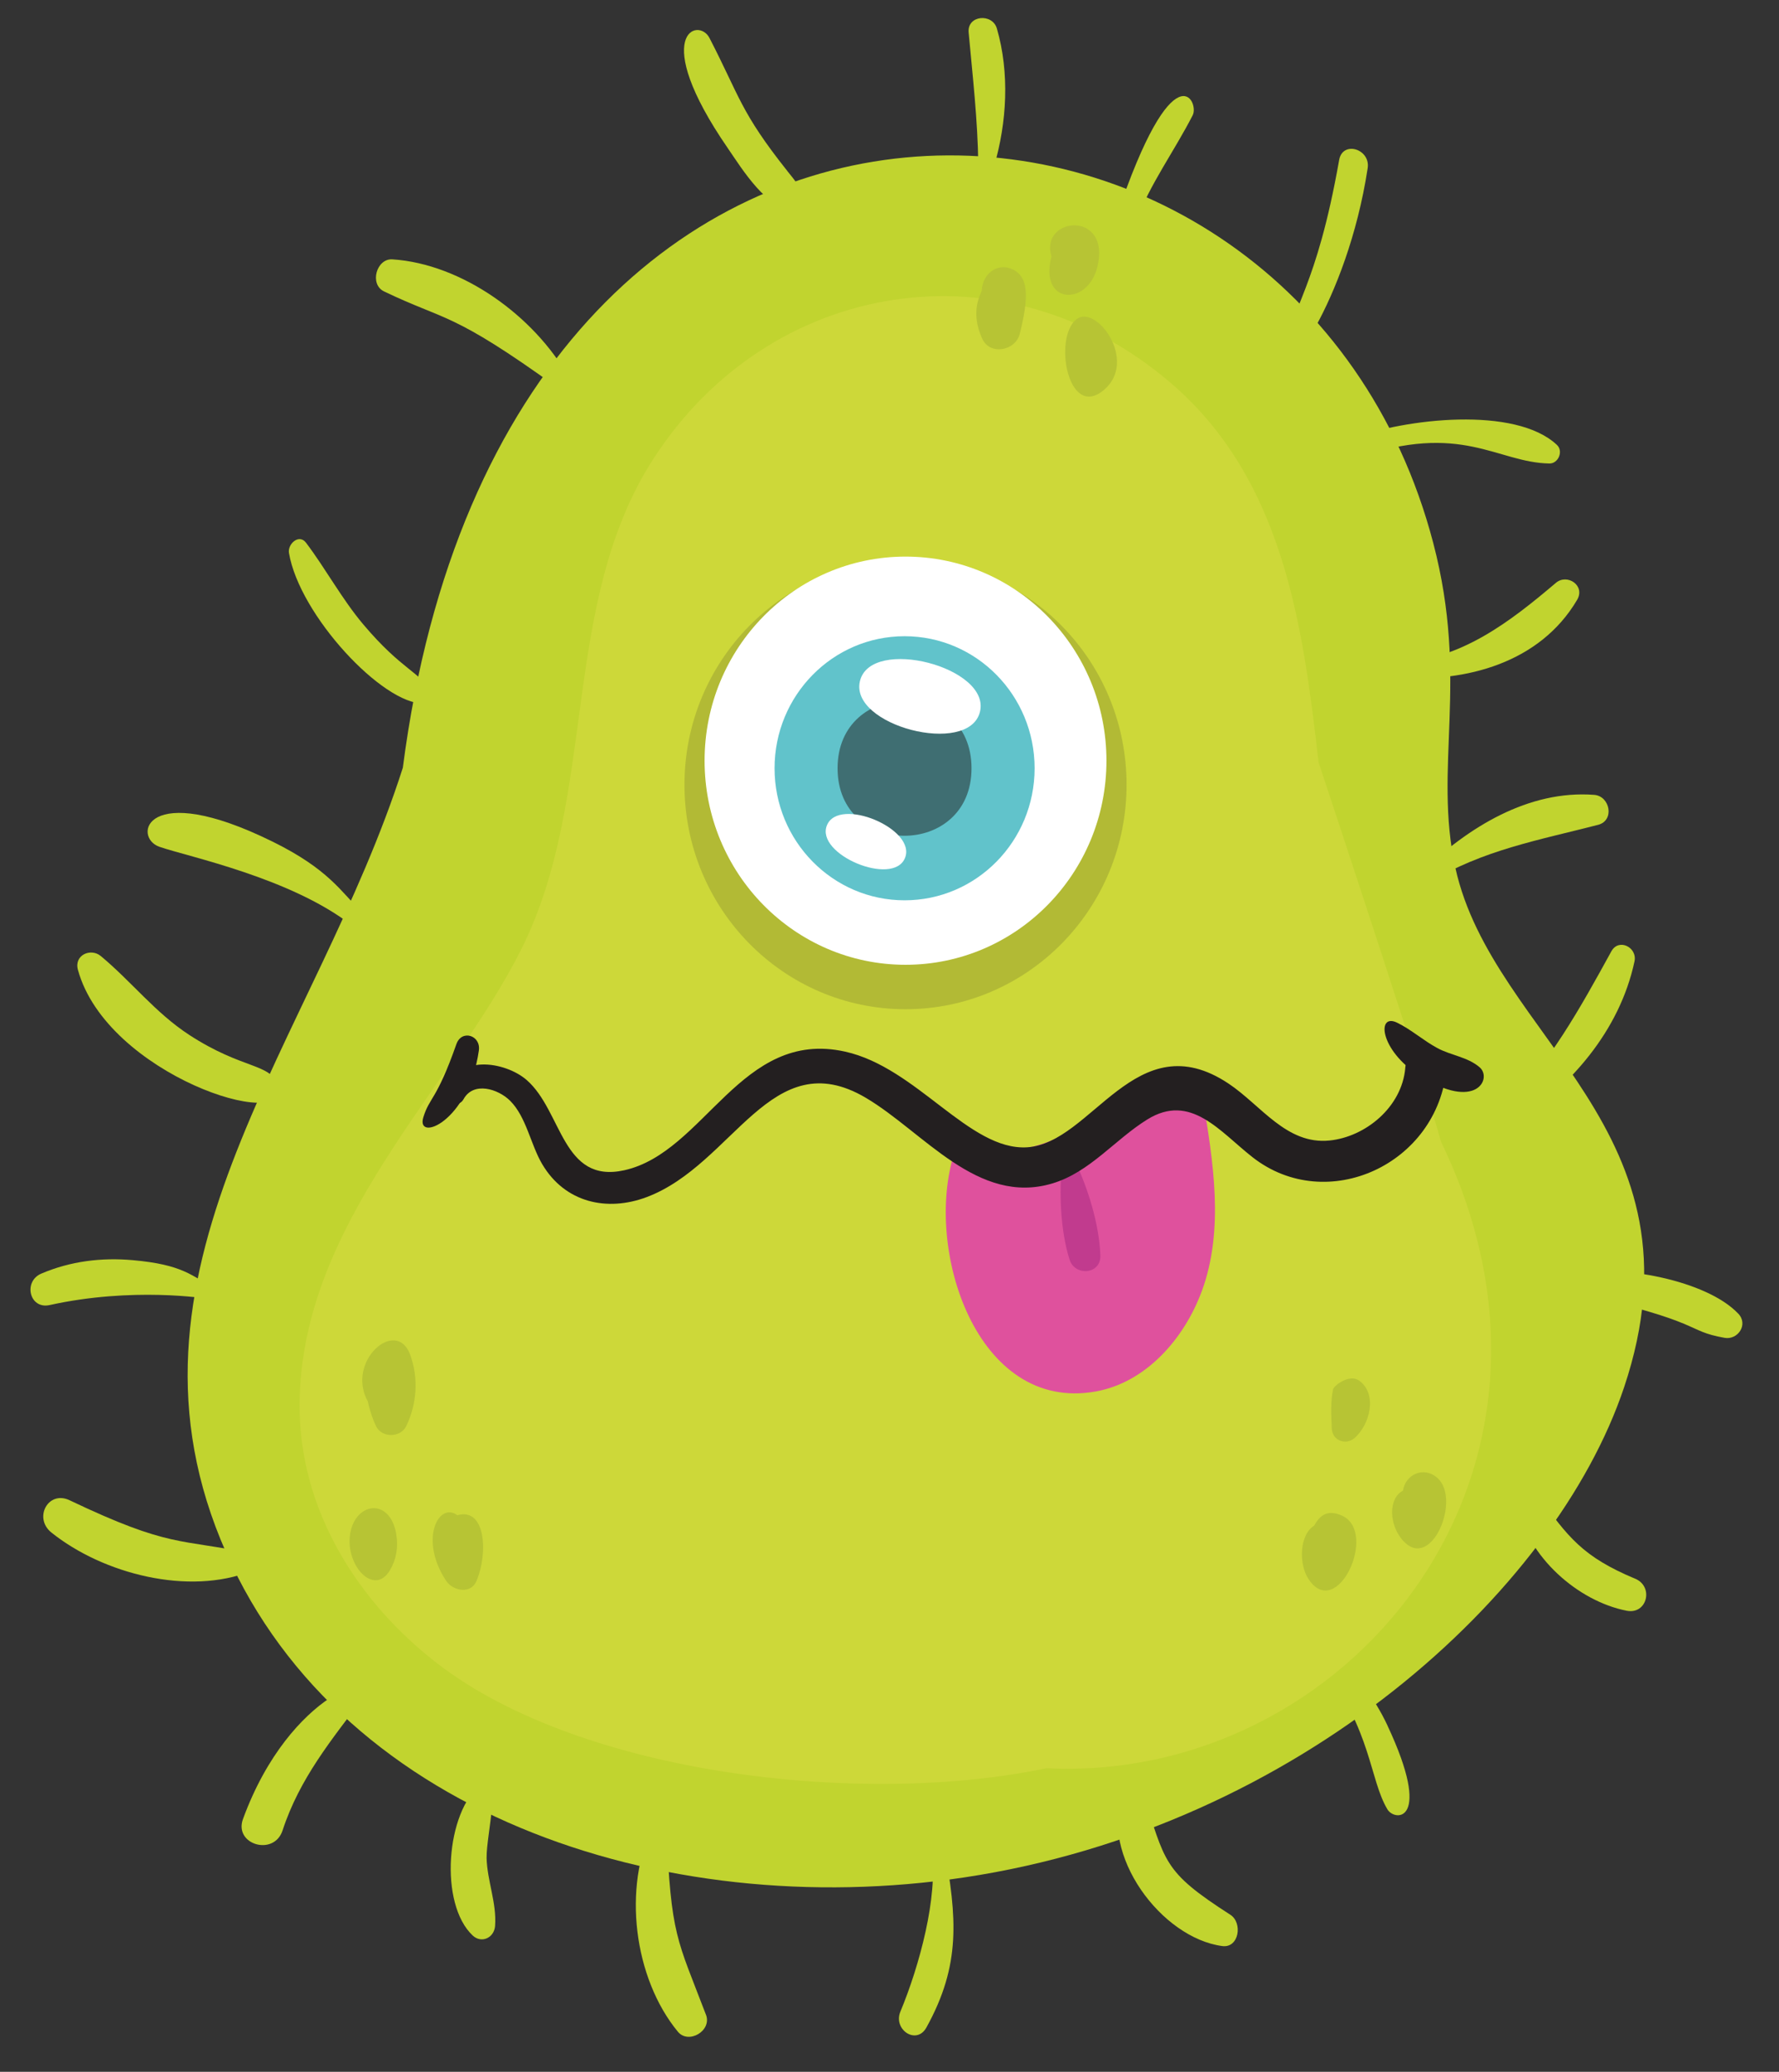 <?xml version="1.0" encoding="UTF-8"?>
<svg id="_圖層_1" data-name="圖層 1" xmlns="http://www.w3.org/2000/svg" viewBox="0 0 421 490">
  <rect x="0" y="0" width="421" height="490" fill="#333333" stroke="none"/>
  <g>
    <path d="m384.34,328.11c-16.31,48.66-77.15,104.04-156.12,115.91-71.81,10.78-149.67-15.43-176.01-79.88-26.84-65.61,22.52-118.28,43.12-182.56C119.87-8.19,306.63,4.19,339.18,128.43c8.57,32.75-.04,52.89,5.23,76.81,8.94,40.53,60.35,62.02,39.93,122.87Z" fill="#c1d42f"/>
    <path d="m235.91,6.74c-1.06-3.65-7.05-3.19-6.68.94.95,10.39,2.14,20.66,2.28,31.12.03,2.25,3.11,2.67,3.74.53,3.03-10.36,3.71-22.05.66-32.59Z" fill="#c1d42f"/>
    <path d="m264.21,51.28c-1.01,3,3.44,4.17,4.52,1.3,3.4-9.04,9.17-16.83,13.53-25.34,1.62-3.16-4.55-16.14-18.05,24.04Z" fill="#c1d42f"/>
    <path d="m316.91,37.84c-5.4,30.56-11.29,34.55-13.07,45.91-1.45,9.28,14.95-12.13,19.82-43.97.7-4.56-5.93-6.59-6.75-1.94Z" fill="#c1d42f"/>
    <path d="m368.43,105.21c-9.83-9.22-35.86-6.25-48.69-1.43-2.72,1.02-1.59,5.55,1.21,4.57,24.94-8.69,33.3,1.07,45.73,1.27,2.08.03,3.37-2.9,1.75-4.41Z" fill="#c1d42f"/>
    <path d="m368.2,137.85c-10.87,9.23-22.62,18.28-37.24,18.81-2.24.08-2.22,3.46,0,3.61,15.86,1.1,33.43-3.43,42.26-18.39,2.02-3.42-2.36-6.29-5.02-4.03Z" fill="#c1d42f"/>
    <path d="m377.27,187.99c-15.55-1.18-29.86,7.68-40.78,18.21-1.28,1.23.37,3.42,1.85,2.5,12.32-7.63,26.2-10.09,39.85-13.62,3.97-1.03,2.83-6.8-.92-7.09Z" fill="#c1d42f"/>
    <path d="m381.33,224.99c-7.38,13.42-14.69,26.7-25.63,37.45-1.7,1.67.51,4.71,2.51,3.39,13.34-8.78,25.05-21.91,28.59-38.44.72-3.36-3.73-5.57-5.47-2.4Z" fill="#c1d42f"/>
    <path d="m411.35,310.68c-7.49-7.88-27.64-11.64-39.5-9.59-2.19.38-2.09,4.04,0,4.5,32.29,7.22,26.53,9.09,36.29,10.82,3.09.55,5.69-3.13,3.21-5.74Z" fill="#c1d42f"/>
    <path d="m386.96,373.38c-12.44-5.2-15.89-9.84-22.94-19.61-1.82-2.52-5.62-1.11-4.97,2.18,2.43,12.28,14.39,22.75,25.9,25,4.84.95,6.48-5.7,2.01-7.58Z" fill="#c1d42f"/>
    <path d="m328.35,408.1c-3.15-6.72-7.4-11.91-12.34-17.22-2-2.15-4.77.98-3.08,3.2,11.73,15.39,11.13,26.65,15.39,33.83,1.76,2.97,10.84,3.25.02-19.81Z" fill="#c1d42f"/>
    <path d="m291.18,452.87c-16.2-10.41-15.26-12.32-20.85-29.12-.81-2.45-3.79-2.31-4.65,0-5.58,14.96,9.21,34.62,23.58,36.51,3.97.52,4.85-5.5,1.92-7.39Z" fill="#c1d42f"/>
    <path d="m223.5,437.04c-.37-2.08-3.31-1.17-3.02.87,1.55,10.66-2.91,27.07-7.4,37.85-1.78,4.27,3.81,8.01,6.16,3.75,8.24-14.89,7.16-25.98,4.25-42.47Z" fill="#c1d42f"/>
    <path d="m167.06,476.49c-6.86-18.02-8.28-18.49-9.35-44.12-.07-1.62-2.31-2.49-3.1-.88-7.35,14.92-4.62,36.36,5.81,49.03,2.5,3.04,8.11-.19,6.65-4.03Z" fill="#c1d42f"/>
    <path d="m115.16,439.35c-.12-5.08,3.96-21.59-1.2-17.53-8.49,6.66-10.08,28.5-2.08,35.96,2.08,1.93,5.07.53,5.28-2.28.41-5.44-1.88-10.67-2.01-16.15Z" fill="#c1d42f"/>
    <path d="m57.5,430.22c-2.21,6.04,7.34,8.88,9.37,2.69,4.06-12.37,11.6-21.44,19.2-31.55,5.35-7.11-17.33-1.82-28.57,28.86Z" fill="#c1d42f"/>
    <path d="m59.46,367.41c-17.05-3.57-19.15-1.23-43-12.59-5.05-2.41-8.6,4.19-4.29,7.64,12.28,9.82,32.51,14.97,47.29,9.11,1.73-.69,2.2-3.7,0-4.16Z" fill="#c1d42f"/>
    <path d="m50.92,304.84c-5.53-3.15-7.7-5.75-19.48-6.8-7.41-.67-14.78.24-21.67,3.18-4.33,1.85-2.81,8.49,1.97,7.44,19.5-4.31,36.9-1.64,38.18-1.36,1.37.29,2.34-1.69,1-2.46Z" fill="#c1d42f"/>
    <path d="m65.78,256.83c-1.63-5.45-8.18-3.71-21.05-12.1-7.96-5.19-13.65-12.62-20.89-18.63-2.36-1.95-6.36-.24-5.4,3.27,6.84,24.92,50.71,38.74,47.34,27.46Z" fill="#c1d42f"/>
    <path d="m85.68,215.82c-5-4.97-7.94-10.25-21.18-16.77-30.24-14.88-33.18-1-26.78,1.22,6.9,2.39,31.02,7.29,45.65,18.66,1.75,1.36,3.84-1.58,2.31-3.11Z" fill="#c1d42f"/>
    <path d="m101.86,163.62c-2.42-4.76-6.64-4.99-15.88-15.93-5.09-6.04-8.81-13.03-13.56-19.33-1.65-2.19-4.4.29-4.03,2.44,2.47,14.66,22.19,35.85,31.95,35.59,1.37-.04,2.16-1.53,1.53-2.77Z" fill="#c1d42f"/>
    <path d="m134.6,89.27c-8.23-14.59-25.31-26.87-41.75-27.93-3.75-.24-5.49,5.89-1.97,7.58,14.74,7.09,15.85,4.56,41.26,22.91,1.53,1.1,3.33-1.02,2.46-2.57Z" fill="#c1d42f"/>
    <path d="m186.33,40.45c-11.1-13.95-11.28-17.62-18.44-31.48-2.6-5.03-14.31-1.04,4.31,26.03,3.44,5,9.43,14.87,16.07,14.78.98-.01,1.97-.9,1.9-1.98-.2-3.09-2.01-5.05-3.85-7.35Z" fill="#c1d42f"/>
  </g>
  <path d="m247.68,418.19c-43.34,9.13-109.69,1.67-144.02-24.64-18.88-14.48-32.94-36.43-32.76-61.5.3-42.95,36.05-74.68,52.52-107.65,18.17-36.42,9-81.42,31.16-115.81,27.42-42.55,82.9-51.76,122.33-18.15,26.99,23,31.45,57.99,35.13,89.85,3.28,9.89,25.83,77.95,28.98,89.75,38.4,79.25-22.81,151.68-93.34,148.16Z" fill="#cdd839"/>
  <g>
    <ellipse cx="214.29" cy="185.59" rx="52.31" ry="53.1" fill="#231f20" opacity=".16"/>
    <ellipse cx="214.29" cy="179.91" rx="47.55" ry="48.27" fill="#fff"/>
    <ellipse cx="214.07" cy="181.7" rx="30.77" ry="31.23" fill="#61c3cb"/>
    <path d="m198.21,181.7c0,21.27,31.7,21.3,31.7,0s-31.7-21.3-31.7,0Z" fill="#212121" opacity=".52"/>
    <path d="m203.52,161.02c-2.66,10.58,25.71,17.94,28.38,7.36,2.66-10.58-25.71-17.94-28.38-7.36Z" fill="#fff"/>
    <path d="m195.69,195.2c-2.79,6.89,15.7,14.6,18.48,7.71,2.79-6.89-15.7-14.6-18.48-7.71Z" fill="#fff"/>
  </g>
  <path d="m284.41,305.35c-4.16,11.29-13.22,21.61-25.08,23.74-28.29,5.1-40.75-33.8-33.48-56.45.54-1.68,2.98-2.27,3.81.49,21.7-1.21,23.37-5.6,33.33-13.94,3.82-3.19,8.57-4.73,13.07-2.98,3.2-1.86,7.79-1.14,8.56,3.52,2.47,14.93,5.15,31-.2,45.61Z" fill="#df519d"/>
  <path d="m254.13,274.02c-.74-1.52-2.64-.6-2.79.79-.73,7.15-.41,16.23,1.78,23.12,1.26,3.96,7.45,3.52,7.28-1.03-.28-7.53-3.03-16.19-6.27-22.88Z" fill="#c13b8e"/>
  <path d="m332.56,252.6c-.81,9.24-9.4,16.28-17.93,17.14-10.18,1.03-16.17-8.31-23.89-13.46-21.95-14.63-32.34,14.19-47.72,15.07-13.7.79-26-18.87-43.06-22.64-24.66-5.45-33.14,23.86-52.25,28.07-14.71,3.24-14.62-13.94-23.04-21.32-5.13-4.5-17.14-6.34-18.52,2.97-.32,2.12,2.37,3.69,3.54,1.55,2.35-4.28,8.18-2.47,11.03.36,3.84,3.83,4.84,10.33,7.58,14.97,5.4,9.15,15.37,11.34,24.75,7.81,20.59-7.75,29.45-36.7,51.83-23.49,13.7,8.09,26.48,25.59,44.2,20.25,8.86-2.67,14.72-10.33,22.4-15.1,10.3-6.4,17.17,2.85,24.97,8.94,17.51,13.67,43.84,1.72,45.89-21.14.59-6.52-9.22-6.49-9.79,0Z" fill="#231f20"/>
  <path d="m97.07,320.39c-3.28-8.91-15.3,1.56-10.02,11.07.44,2.17,1.18,4.24,1.93,5.82,1.34,2.83,5.81,2.8,7.16,0,2.53-5.25,2.95-11.37.92-16.89Z" fill="#b7c434"/>
  <path d="m93.8,362.98c-1.54-9.54-10.86-7.49-11.07,1.3-.16,6.85,6.04,12.97,9.54,7.11,1.52-2.55,2-5.47,1.52-8.41Z" fill="#b7c434"/>
  <path d="m108.23,358.36c-4.46-3.27-9.12,5.8-2.64,15.53,1.57,2.36,5.83,3.25,7.18,0,2.81-6.71,2.11-17.44-4.54-15.53Z" fill="#b7c434"/>
  <path d="m321.67,326.55c-2.34-1.72-6.03,1.2-6.2,2.03-.62,3.02-.42,6.06-.32,9.14.09,3.03,3.36,4.19,5.45,2.35,3.57-3.14,5.44-10.32,1.07-13.53Z" fill="#b7c434"/>
  <path d="m317.62,358.48c-3.35-1.53-5.24-.2-6.61,2.33-3.59,2.25-3.65,9.19-1.36,12.64,6.74,10.15,16.54-11.06,7.97-14.97Z" fill="#b7c434"/>
  <path d="m340.2,349.58c-3.24-2.92-7.59-.89-8.2,2.98-3.51,1.8-3.38,8.27.21,12.01,6.61,6.9,13.57-9.96,7.99-14.99Z" fill="#b7c434"/>
  <path d="m254.71,75.53c-5.49,4.41-1.97,23.85,6.52,16.71,8.19-6.88-1.87-20.45-6.52-16.71Z" fill="#b7c434"/>
  <path d="m238.97,63.44c-2.8-.97-6.36.93-6.65,5.28-.04.63-2.95,4.77.15,11.44,1.85,3.97,7.86,2.8,8.86-1.21,2.15-8.66,2.32-13.89-2.36-15.51Z" fill="#b7c434"/>
  <path d="m248.83,60.66c-3,11.4,8.54,11.87,10.86,2.47,3.33-13.49-13.75-11.9-10.86-2.47Z" fill="#b7c434"/>
  <path d="m108.01,246.93c-4.7,13.37-6.34,12.48-7.83,17.32-1.82,5.92,10.71,1.23,13.14-15.79.52-3.61-4.07-5.05-5.31-1.52Z" fill="#231f20"/>
  <path d="m350.14,252.41c-2.87-2.45-6.71-2.77-9.97-4.52-3.31-1.78-6.2-4.39-9.55-6.02-4.86-2.37-4.18,6.47,5.26,12.5,13.47,8.6,17.32.64,14.27-1.95Z" fill="#231f20"/>
</svg>